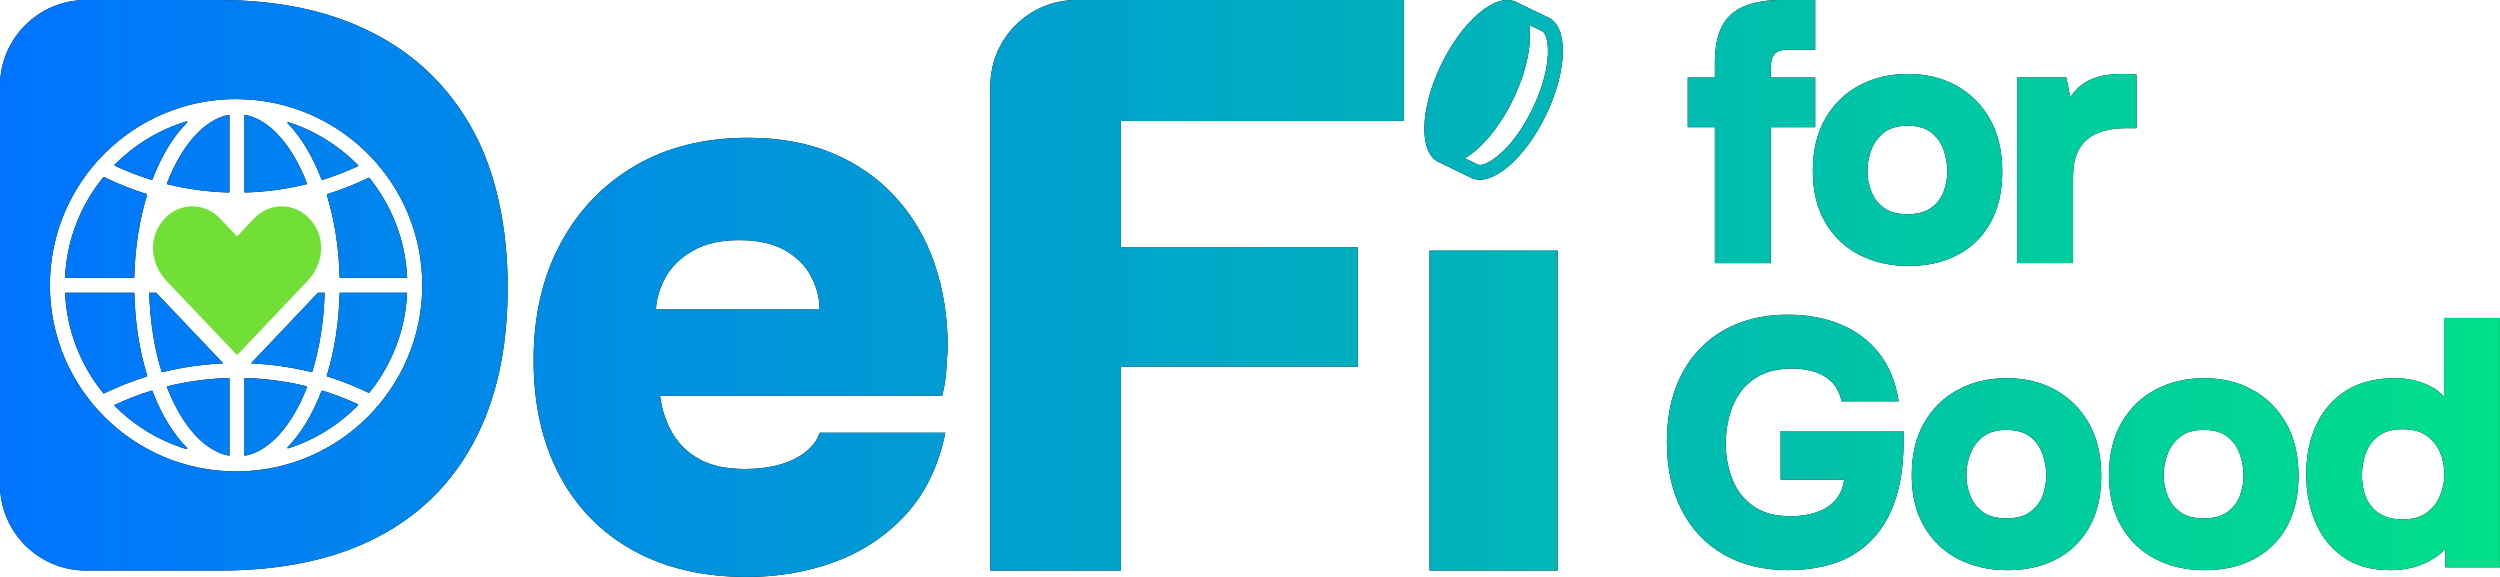 <svg width="550" height="127" viewBox="0 0 550 127" fill="none" xmlns="http://www.w3.org/2000/svg">
<g clip-path="url(#clip0_55_77)">
<path d="M67.739 61.73C70.809 58.48 71.629 53.53 69.309 49.71C67.639 46.96 64.909 45.39 61.969 45.39C59.689 45.39 57.529 46.34 55.889 48.07L54.649 49.37L52.249 51.89C52.249 51.89 52.089 51.94 52.039 51.89L49.639 49.37L48.399 48.07C46.759 46.34 44.599 45.39 42.319 45.39C39.379 45.39 36.669 46.94 34.999 49.71C32.669 53.53 33.499 58.48 36.569 61.73L37.489 62.7L52.049 78.03C52.049 78.03 52.209 78.08 52.259 78.03L66.819 62.7L67.739 61.73Z" fill="#72DF37"/>
<path d="M196.911 43.25C193.071 39.11 188.461 35.92 183.081 33.68C177.701 31.44 171.531 30.31 164.551 30.31C154.981 30.31 146.671 32.38 139.641 36.51C132.611 40.65 127.141 46.38 123.241 53.71C119.341 61.04 117.391 69.55 117.391 79.24C117.391 88.93 119.281 97.35 123.061 104.5C126.841 111.65 132.251 117.18 139.281 121.08C146.311 124.98 154.671 126.93 164.371 126.93C171.111 126.93 177.491 125.84 183.521 123.65C189.551 121.46 194.751 118.04 199.121 113.37C203.491 108.7 206.451 102.64 207.981 95.2H180.321C179.851 96.74 178.841 98.12 177.311 99.37C175.771 100.61 173.851 101.56 171.551 102.21C169.241 102.86 166.671 103.18 163.841 103.18C159.821 103.18 156.511 102.47 153.911 101.05C151.311 99.63 149.301 97.68 147.881 95.2C146.461 92.72 145.581 90 145.221 87.04H207.271C207.741 85.27 208.041 83.53 208.161 81.81C208.281 80.1 208.391 78.35 208.511 76.58C208.511 69.84 207.541 63.64 205.581 57.97C203.631 52.3 200.731 47.39 196.891 43.26L196.911 43.25ZM144.311 68.07C144.431 65.71 145.141 63.34 146.441 60.98C147.741 58.62 149.751 56.67 152.471 55.13C155.191 53.6 158.561 52.83 162.571 52.83C166.581 52.83 170.081 53.57 172.681 55.05C175.281 56.53 177.201 58.45 178.441 60.81C179.681 63.18 180.301 65.6 180.301 68.08H144.311V68.07Z" fill="black"/>
<path d="M217.879 18.93V125.52H246.599V80.67H298.719V54.43H246.599V26.6H308.829V0H236.809C226.359 0 217.879 8.47 217.879 18.93Z" fill="black"/>
<path d="M342.69 55.14H314.5V125.51H342.69V55.14Z" fill="black"/>
<path d="M377.261 57.89H389.581V27.98H399.351V17.05H389.581V14.88C389.581 14 389.701 13.27 389.931 12.67C390.161 12.08 390.561 11.64 391.131 11.35C391.701 11.07 392.471 10.92 393.461 10.92H399.351V0H391.911C388.601 0 385.851 0.47 383.661 1.4C381.461 2.33 379.851 3.8 378.821 5.82C377.791 7.84 377.271 10.42 377.271 13.57V17.06H371.301V27.99H377.271V57.9L377.261 57.89Z" fill="black"/>
<path d="M437.91 48.98C439.64 45.88 440.51 42.13 440.51 37.739C440.51 33.349 439.61 29.41 437.8 26.23C435.99 23.049 433.54 20.599 430.44 18.869C427.34 17.14 423.78 16.27 419.75 16.27C415.72 16.27 412.21 17.11 409.05 18.79C405.9 20.47 403.41 22.899 401.57 26.07C399.74 29.25 398.82 33.08 398.82 37.58C398.82 42.08 399.72 45.73 401.53 48.859C403.34 51.989 405.83 54.38 409.01 56.029C412.19 57.679 415.82 58.51 419.9 58.51C423.98 58.51 427.57 57.7 430.67 56.069C433.77 54.44 436.18 52.08 437.92 48.98H437.91ZM427.6 42.16C427.06 43.609 426.14 44.789 424.85 45.73C423.56 46.66 421.83 47.12 419.66 47.12C417.49 47.12 415.77 46.669 414.51 45.76C413.24 44.859 412.31 43.669 411.72 42.19C411.13 40.719 410.83 39.209 410.83 37.66C410.83 36.109 411.11 34.499 411.68 32.969C412.25 31.45 413.18 30.18 414.47 29.169C415.76 28.16 417.49 27.66 419.66 27.66C421.83 27.66 423.62 28.16 424.89 29.169C426.16 30.18 427.06 31.459 427.6 33.01C428.14 34.559 428.41 36.109 428.41 37.66C428.41 39.209 428.14 40.709 427.6 42.15V42.16Z" fill="black"/>
<path d="M456.08 39.059C456.08 36.27 456.57 34.099 457.55 32.55C458.53 31 459.89 29.89 461.62 29.22C463.35 28.549 465.3 28.209 467.47 28.209H470.03V16.43C469.82 16.38 469.4 16.34 468.75 16.309C468.1 16.279 467.39 16.27 466.62 16.27C465.38 16.27 464.1 16.39 462.78 16.619C461.46 16.849 460.17 17.329 458.9 18.049C457.63 18.77 456.48 19.89 455.45 21.38L454.6 17.04H443.75V57.88H456.07V39.05L456.08 39.059Z" fill="black"/>
<path d="M391.751 105.519H405.701C405.491 107.329 404.851 108.839 403.761 110.049C402.681 111.259 401.281 112.159 399.581 112.719C397.881 113.289 396.021 113.569 394.001 113.569C390.541 113.569 387.761 112.819 385.671 111.319C383.581 109.819 382.051 107.849 381.101 105.389C380.141 102.939 379.671 100.339 379.671 97.6C379.671 95.529 379.931 93.519 380.441 91.559C380.961 89.6 381.781 87.829 382.921 86.249C384.061 84.669 385.561 83.419 387.421 82.49C389.281 81.559 391.551 81.09 394.241 81.09C396.201 81.09 397.931 81.35 399.431 81.87C400.931 82.389 402.171 83.18 403.151 84.23C404.131 85.29 404.801 86.65 405.161 88.299H417.711C417.041 84.01 415.581 80.46 413.331 77.639C411.081 74.82 408.241 72.719 404.801 71.32C401.361 69.919 397.551 69.23 393.371 69.23C389.191 69.23 385.531 69.889 382.251 71.21C378.971 72.529 376.171 74.409 373.841 76.87C371.511 79.32 369.751 82.26 368.531 85.669C367.311 89.079 366.711 92.93 366.711 97.219C366.711 102.959 367.781 107.929 369.931 112.139C372.071 116.349 375.151 119.619 379.151 121.939C383.151 124.269 387.891 125.429 393.371 125.429C398.851 125.429 403.851 124.319 407.591 122.099C411.341 119.879 414.141 116.669 416.001 112.489C417.861 108.299 418.791 103.269 418.791 97.379V94.82H391.741V105.509L391.751 105.519Z" fill="black"/>
<path d="M452.198 85.799C449.098 84.069 445.538 83.199 441.498 83.199C437.458 83.199 433.958 84.039 430.808 85.719C427.658 87.399 425.168 89.829 423.328 92.999C421.498 96.179 420.578 100.009 420.578 104.509C420.578 109.009 421.478 112.659 423.288 115.789C425.098 118.919 427.588 121.309 430.768 122.959C433.948 124.609 437.578 125.439 441.658 125.439C445.738 125.439 449.328 124.629 452.428 122.999C455.528 121.369 457.938 119.009 459.678 115.909C461.408 112.809 462.278 109.059 462.278 104.669C462.278 100.279 461.378 96.339 459.568 93.159C457.758 89.979 455.308 87.529 452.208 85.799H452.198ZM449.368 109.079C448.828 110.529 447.908 111.709 446.618 112.649C445.328 113.579 443.598 114.039 441.428 114.039C439.258 114.039 437.538 113.589 436.278 112.679C435.008 111.779 434.078 110.589 433.488 109.109C432.898 107.639 432.598 106.129 432.598 104.579C432.598 103.029 432.878 101.419 433.448 99.889C434.018 98.369 434.948 97.099 436.238 96.089C437.528 95.079 439.258 94.579 441.428 94.579C443.598 94.579 445.388 95.079 446.658 96.089C447.928 97.099 448.828 98.379 449.368 99.929C449.908 101.479 450.178 103.029 450.178 104.579C450.178 106.129 449.908 107.629 449.368 109.069V109.079Z" fill="black"/>
<path d="M495.6 85.799C492.5 84.069 488.94 83.199 484.91 83.199C480.88 83.199 477.37 84.039 474.21 85.719C471.06 87.399 468.56 89.829 466.73 92.999C464.9 96.179 463.98 100.009 463.98 104.509C463.98 109.009 464.88 112.659 466.69 115.789C468.5 118.919 470.99 121.309 474.17 122.959C477.35 124.609 480.98 125.439 485.06 125.439C489.14 125.439 492.73 124.629 495.83 122.999C498.93 121.369 501.34 119.009 503.08 115.909C504.81 112.809 505.68 109.059 505.68 104.669C505.68 100.279 504.78 96.339 502.97 93.159C501.16 89.979 498.71 87.529 495.61 85.799H495.6ZM492.77 109.079C492.23 110.529 491.31 111.709 490.02 112.649C488.73 113.579 487 114.039 484.83 114.039C482.66 114.039 480.94 113.589 479.68 112.679C478.41 111.779 477.48 110.589 476.89 109.109C476.3 107.639 476 106.129 476 104.579C476 103.029 476.28 101.419 476.85 99.889C477.42 98.369 478.35 97.099 479.64 96.089C480.93 95.079 482.66 94.579 484.83 94.579C487 94.579 488.79 95.079 490.06 96.089C491.33 97.099 492.23 98.379 492.77 99.929C493.31 101.479 493.58 103.029 493.58 104.579C493.58 106.129 493.31 107.629 492.77 109.069V109.079Z" fill="black"/>
<path d="M537.681 69.949V87.309C536.911 86.379 535.941 85.619 534.771 85.019C533.611 84.429 532.371 83.969 531.051 83.659C529.731 83.349 528.351 83.199 526.901 83.199C522.661 83.199 519.101 84.099 516.211 85.909C513.321 87.719 511.121 90.209 509.621 93.389C508.121 96.569 507.371 100.219 507.371 104.359C507.371 108.179 508.041 111.679 509.381 114.859C510.721 118.039 512.761 120.599 515.501 122.529C518.241 124.469 521.701 125.439 525.891 125.439C527.541 125.439 529.091 125.259 530.541 124.899C531.991 124.539 533.341 124.019 534.611 123.349C535.881 122.679 537.001 121.799 537.981 120.709V124.819H549.991V69.949H537.671H537.681ZM536.791 109.119C536.141 110.639 535.151 111.879 533.811 112.839C532.471 113.799 530.711 114.269 528.541 114.269C526.881 114.269 525.491 113.999 524.351 113.459C523.211 112.919 522.301 112.189 521.601 111.289C520.901 110.389 520.401 109.349 520.091 108.189C519.781 107.029 519.631 105.829 519.631 104.589C519.631 102.939 519.901 101.339 520.441 99.779C520.981 98.229 521.911 96.949 523.231 95.939C524.551 94.929 526.321 94.429 528.541 94.429C530.761 94.429 532.471 94.889 533.811 95.819C535.151 96.749 536.151 97.959 536.791 99.459C537.431 100.959 537.761 102.589 537.761 104.339C537.761 105.989 537.441 107.579 536.791 109.109V109.119Z" fill="black"/>
<path d="M340.72 3.9L333.5 0.41C329.13 -1.7 321.78 4.47 317.07 14.2C312.37 23.93 312.09 33.53 316.46 35.64L323.68 39.13C328.05 41.24 335.4 35.07 340.11 25.34C344.82 15.61 345.09 6.01 340.72 3.9ZM337.15 23.92C332.47 33.59 326.59 36.9 325.11 36.19L322.27 34.82C325.92 32.69 329.93 27.98 332.89 21.86C335.85 15.74 337.05 9.68 336.45 5.49L339.29 6.86C340.77 7.58 341.83 14.24 337.15 23.92Z" fill="black"/>
<path d="M32.838 64.399C32.988 70.679 33.958 76.609 35.558 81.789C35.578 81.859 35.658 81.899 35.728 81.879C40.108 80.779 44.568 80.159 49.048 79.949C49.068 79.949 49.078 79.959 49.098 79.969V79.929L34.998 65.079L34.348 64.399H32.828H32.838Z" fill="black"/>
<path d="M33.352 39.58C33.422 39.6 33.502 39.56 33.532 39.49C35.502 34.32 38.122 30.01 41.172 26.94C41.272 26.83 41.172 26.66 41.022 26.71C34.972 28.54 29.572 31.85 25.222 36.23C25.152 36.3 25.172 36.43 25.262 36.47C27.902 37.69 30.602 38.74 33.342 39.59L33.352 39.58Z" fill="black"/>
<path d="M14.459 61.109H29.409C29.489 61.109 29.549 61.049 29.549 60.969C29.699 54.409 30.709 48.259 32.369 42.859C32.389 42.789 32.349 42.709 32.279 42.689C29.079 41.699 25.949 40.439 22.889 38.959C22.829 38.929 22.759 38.949 22.719 38.999C17.789 45.049 14.699 52.659 14.309 60.959C14.309 61.039 14.369 61.109 14.459 61.109Z" fill="black"/>
<path d="M32.38 82.659C30.72 77.249 29.71 71.099 29.56 64.539C29.56 64.459 29.5 64.399 29.42 64.399H14.47C14.39 64.399 14.32 64.469 14.32 64.549C14.71 72.849 17.8 80.449 22.73 86.509C22.77 86.559 22.84 86.579 22.9 86.549C25.96 85.069 29.09 83.819 32.29 82.829C32.36 82.809 32.4 82.729 32.38 82.659Z" fill="black"/>
<path d="M69.32 65.079L55.23 79.919V79.959C55.23 79.959 55.261 79.949 55.27 79.949C59.73 80.159 64.18 80.769 68.531 81.869C68.6 81.889 68.68 81.849 68.701 81.779C70.29 76.609 71.27 70.679 71.421 64.399H69.96L69.311 65.079H69.32Z" fill="black"/>
<path d="M70.729 39.49C70.759 39.56 70.829 39.6 70.909 39.58C73.569 38.76 76.169 37.75 78.729 36.58C78.819 36.54 78.849 36.41 78.769 36.34C74.539 32.04 69.289 28.75 63.419 26.87C63.279 26.82 63.169 27 63.269 27.1C66.249 30.16 68.799 34.41 70.739 39.49H70.729Z" fill="black"/>
<path d="M50.31 25.27C44.83 26.32 39.93 32.06 36.72 40.34C36.69 40.42 36.74 40.52 36.82 40.54C41.26 41.63 45.79 42.22 50.33 42.35C50.41 42.35 50.48 42.29 50.48 42.2V25.41C50.48 25.32 50.39 25.25 50.3 25.26L50.31 25.27Z" fill="black"/>
<path d="M53.919 42.35C58.459 42.22 62.989 41.62 67.43 40.53C67.519 40.51 67.559 40.41 67.529 40.33C64.32 32.05 59.429 26.32 53.95 25.27C53.859 25.25 53.77 25.33 53.77 25.42V42.21C53.77 42.29 53.84 42.36 53.919 42.36V42.35Z" fill="black"/>
<path d="M71.891 42.86C73.551 48.27 74.561 54.42 74.711 60.98C74.711 61.06 74.771 61.12 74.851 61.12H89.421C89.501 61.12 89.571 61.05 89.571 60.97C89.181 52.73 86.131 45.18 81.271 39.15C81.231 39.1 81.161 39.08 81.101 39.11C78.131 40.53 75.091 41.74 71.991 42.7C71.921 42.72 71.881 42.8 71.901 42.87L71.891 42.86Z" fill="black"/>
<path d="M89.422 64.399H74.852C74.772 64.399 74.712 64.459 74.712 64.539C74.562 71.099 73.552 77.249 71.892 82.649C71.872 82.719 71.912 82.799 71.982 82.819C75.082 83.779 78.122 84.989 81.092 86.409C81.152 86.439 81.222 86.419 81.262 86.369C86.132 80.339 89.172 72.789 89.562 64.549C89.562 64.469 89.502 64.399 89.412 64.399H89.422Z" fill="black"/>
<path d="M33.53 86.02C33.5 85.95 33.43 85.91 33.35 85.93C30.6 86.77 27.91 87.83 25.27 89.05C25.18 89.09 25.16 89.22 25.23 89.29C29.57 93.66 34.98 96.97 41.02 98.8C41.16 98.84 41.27 98.67 41.17 98.57C38.12 95.5 35.51 91.19 33.53 86.02Z" fill="black"/>
<path d="M82.08 7.27C72.63 2.42 61.34 0 48.22 0H18.93C8.47 0 0 8.47 0 18.93V106.59C0 117.04 8.47 125.52 18.93 125.52H48.4C61.87 125.52 73.31 123.13 82.7 118.34C92.1 113.55 99.28 106.52 104.24 97.24C109.2 87.96 111.69 76.65 111.69 63.29C111.69 49.93 109.12 37.88 103.98 28.54C98.84 19.2 91.54 12.11 82.08 7.27ZM52.37 103.7C52.29 103.7 52.21 103.71 52.13 103.71C52.11 103.71 52.08 103.71 52.06 103.71C52.02 103.71 51.98 103.71 51.94 103.71C29.32 103.71 10.98 85.37 10.98 62.75C10.98 40.13 29.32 21.8 51.94 21.8C51.98 21.8 52.02 21.8 52.06 21.8C52.08 21.8 52.11 21.8 52.13 21.8C52.21 21.8 52.29 21.8 52.37 21.81C74.79 22.04 92.9 40.28 92.9 62.76C92.9 85.24 74.79 103.48 52.37 103.71V103.7Z" fill="black"/>
<path d="M70.909 85.93C70.839 85.91 70.759 85.95 70.729 86.02C68.789 91.1 66.239 95.35 63.259 98.41C63.159 98.52 63.259 98.69 63.409 98.64C69.289 96.76 74.539 93.46 78.769 89.16C78.839 89.09 78.819 88.96 78.729 88.92C76.179 87.75 73.569 86.74 70.909 85.93Z" fill="black"/>
<path d="M50.339 83.159C45.799 83.289 41.269 83.889 36.829 84.979C36.739 84.999 36.699 85.099 36.729 85.179C39.939 93.459 44.829 99.189 50.309 100.239C50.399 100.259 50.489 100.179 50.489 100.089V83.299C50.489 83.219 50.419 83.149 50.339 83.149V83.159Z" fill="black"/>
<path d="M67.43 84.97C62.989 83.88 58.459 83.29 53.919 83.16C53.84 83.16 53.77 83.22 53.77 83.31V100.1C53.77 100.19 53.859 100.26 53.95 100.25C59.429 99.2 64.329 93.46 67.54 85.18C67.57 85.1 67.519 85 67.439 84.98L67.43 84.97Z" fill="black"/>
<path d="M196.911 43.25C193.071 39.11 188.461 35.92 183.081 33.68C177.701 31.44 171.531 30.31 164.551 30.31C154.981 30.31 146.671 32.38 139.641 36.51C132.611 40.65 127.141 46.38 123.241 53.71C119.341 61.04 117.391 69.55 117.391 79.24C117.391 88.93 119.281 97.35 123.061 104.5C126.841 111.65 132.251 117.18 139.281 121.08C146.311 124.98 154.671 126.93 164.371 126.93C171.111 126.93 177.491 125.84 183.521 123.65C189.551 121.46 194.751 118.04 199.121 113.37C203.491 108.7 206.451 102.64 207.981 95.2H180.321C179.851 96.74 178.841 98.12 177.311 99.37C175.771 100.61 173.851 101.56 171.551 102.21C169.241 102.86 166.671 103.18 163.841 103.18C159.821 103.18 156.511 102.47 153.911 101.05C151.311 99.63 149.301 97.68 147.881 95.2C146.461 92.72 145.581 90 145.221 87.04H207.271C207.741 85.27 208.041 83.53 208.161 81.81C208.281 80.1 208.391 78.35 208.511 76.58C208.511 69.84 207.541 63.64 205.581 57.97C203.631 52.3 200.731 47.39 196.891 43.26L196.911 43.25ZM144.311 68.07C144.431 65.71 145.141 63.34 146.441 60.98C147.741 58.62 149.751 56.67 152.471 55.13C155.191 53.6 158.561 52.83 162.571 52.83C166.581 52.83 170.081 53.57 172.681 55.05C175.281 56.53 177.201 58.45 178.441 60.81C179.681 63.18 180.301 65.6 180.301 68.08H144.311V68.07Z" fill="url(#paint0_linear_55_77)"/>
<path d="M217.879 18.93V125.52H246.599V80.67H298.719V54.43H246.599V26.6H308.829V0H236.809C226.359 0 217.879 8.47 217.879 18.93Z" fill="url(#paint1_linear_55_77)"/>
<path d="M342.69 55.14H314.5V125.51H342.69V55.14Z" fill="url(#paint2_linear_55_77)"/>
<path d="M377.261 57.89H389.581V27.98H399.351V17.05H389.581V14.88C389.581 14 389.701 13.27 389.931 12.67C390.161 12.08 390.561 11.64 391.131 11.35C391.701 11.07 392.471 10.92 393.461 10.92H399.351V0H391.911C388.601 0 385.851 0.47 383.661 1.4C381.461 2.33 379.851 3.8 378.821 5.82C377.791 7.84 377.271 10.42 377.271 13.57V17.06H371.301V27.99H377.271V57.9L377.261 57.89Z" fill="url(#paint3_linear_55_77)"/>
<path d="M437.91 48.98C439.64 45.88 440.51 42.13 440.51 37.739C440.51 33.349 439.61 29.41 437.8 26.23C435.99 23.049 433.54 20.599 430.44 18.869C427.34 17.14 423.78 16.27 419.75 16.27C415.72 16.27 412.21 17.11 409.05 18.79C405.9 20.47 403.41 22.899 401.57 26.07C399.74 29.25 398.82 33.08 398.82 37.58C398.82 42.08 399.72 45.73 401.53 48.859C403.34 51.989 405.83 54.38 409.01 56.029C412.19 57.679 415.82 58.51 419.9 58.51C423.98 58.51 427.57 57.7 430.67 56.069C433.77 54.44 436.18 52.08 437.92 48.98H437.91ZM427.6 42.16C427.06 43.609 426.14 44.789 424.85 45.73C423.56 46.66 421.83 47.12 419.66 47.12C417.49 47.12 415.77 46.669 414.51 45.76C413.24 44.859 412.31 43.669 411.72 42.19C411.13 40.719 410.83 39.209 410.83 37.66C410.83 36.109 411.11 34.499 411.68 32.969C412.25 31.45 413.18 30.18 414.47 29.169C415.76 28.16 417.49 27.66 419.66 27.66C421.83 27.66 423.62 28.16 424.89 29.169C426.16 30.18 427.06 31.459 427.6 33.01C428.14 34.559 428.41 36.109 428.41 37.66C428.41 39.209 428.14 40.709 427.6 42.15V42.16Z" fill="url(#paint4_linear_55_77)"/>
<path d="M456.08 39.059C456.08 36.27 456.57 34.099 457.55 32.55C458.53 31 459.89 29.89 461.62 29.22C463.35 28.549 465.3 28.209 467.47 28.209H470.03V16.43C469.82 16.38 469.4 16.34 468.75 16.309C468.1 16.279 467.39 16.27 466.62 16.27C465.38 16.27 464.1 16.39 462.78 16.619C461.46 16.849 460.17 17.329 458.9 18.049C457.63 18.77 456.48 19.89 455.45 21.38L454.6 17.04H443.75V57.88H456.07V39.05L456.08 39.059Z" fill="url(#paint5_linear_55_77)"/>
<path d="M391.751 105.519H405.701C405.491 107.329 404.851 108.839 403.761 110.049C402.681 111.259 401.281 112.159 399.581 112.719C397.881 113.289 396.021 113.569 394.001 113.569C390.541 113.569 387.761 112.819 385.671 111.319C383.581 109.819 382.051 107.849 381.101 105.389C380.141 102.939 379.671 100.339 379.671 97.6C379.671 95.529 379.931 93.519 380.441 91.559C380.961 89.6 381.781 87.829 382.921 86.249C384.061 84.669 385.561 83.419 387.421 82.49C389.281 81.559 391.551 81.09 394.241 81.09C396.201 81.09 397.931 81.35 399.431 81.87C400.931 82.389 402.171 83.18 403.151 84.23C404.131 85.29 404.801 86.65 405.161 88.299H417.711C417.041 84.01 415.581 80.46 413.331 77.639C411.081 74.82 408.241 72.719 404.801 71.32C401.361 69.919 397.551 69.23 393.371 69.23C389.191 69.23 385.531 69.889 382.251 71.21C378.971 72.529 376.171 74.409 373.841 76.87C371.511 79.32 369.751 82.26 368.531 85.669C367.311 89.079 366.711 92.93 366.711 97.219C366.711 102.959 367.781 107.929 369.931 112.139C372.071 116.349 375.151 119.619 379.151 121.939C383.151 124.269 387.891 125.429 393.371 125.429C398.851 125.429 403.851 124.319 407.591 122.099C411.341 119.879 414.141 116.669 416.001 112.489C417.861 108.299 418.791 103.269 418.791 97.379V94.82H391.741V105.509L391.751 105.519Z" fill="url(#paint6_linear_55_77)"/>
<path d="M452.198 85.799C449.098 84.069 445.538 83.199 441.498 83.199C437.458 83.199 433.958 84.039 430.808 85.719C427.658 87.399 425.168 89.829 423.328 92.999C421.498 96.179 420.578 100.009 420.578 104.509C420.578 109.009 421.478 112.659 423.288 115.789C425.098 118.919 427.588 121.309 430.768 122.959C433.948 124.609 437.578 125.439 441.658 125.439C445.738 125.439 449.328 124.629 452.428 122.999C455.528 121.369 457.938 119.009 459.678 115.909C461.408 112.809 462.278 109.059 462.278 104.669C462.278 100.279 461.378 96.339 459.568 93.159C457.758 89.979 455.308 87.529 452.208 85.799H452.198ZM449.368 109.079C448.828 110.529 447.908 111.709 446.618 112.649C445.328 113.579 443.598 114.039 441.428 114.039C439.258 114.039 437.538 113.589 436.278 112.679C435.008 111.779 434.078 110.589 433.488 109.109C432.898 107.639 432.598 106.129 432.598 104.579C432.598 103.029 432.878 101.419 433.448 99.889C434.018 98.369 434.948 97.099 436.238 96.089C437.528 95.079 439.258 94.579 441.428 94.579C443.598 94.579 445.388 95.079 446.658 96.089C447.928 97.099 448.828 98.379 449.368 99.929C449.908 101.479 450.178 103.029 450.178 104.579C450.178 106.129 449.908 107.629 449.368 109.069V109.079Z" fill="url(#paint7_linear_55_77)"/>
<path d="M495.6 85.799C492.5 84.069 488.94 83.199 484.91 83.199C480.88 83.199 477.37 84.039 474.21 85.719C471.06 87.399 468.56 89.829 466.73 92.999C464.9 96.179 463.98 100.009 463.98 104.509C463.98 109.009 464.88 112.659 466.69 115.789C468.5 118.919 470.99 121.309 474.17 122.959C477.35 124.609 480.98 125.439 485.06 125.439C489.14 125.439 492.73 124.629 495.83 122.999C498.93 121.369 501.34 119.009 503.08 115.909C504.81 112.809 505.68 109.059 505.68 104.669C505.68 100.279 504.78 96.339 502.97 93.159C501.16 89.979 498.71 87.529 495.61 85.799H495.6ZM492.77 109.079C492.23 110.529 491.31 111.709 490.02 112.649C488.73 113.579 487 114.039 484.83 114.039C482.66 114.039 480.94 113.589 479.68 112.679C478.41 111.779 477.48 110.589 476.89 109.109C476.3 107.639 476 106.129 476 104.579C476 103.029 476.28 101.419 476.85 99.889C477.42 98.369 478.35 97.099 479.64 96.089C480.93 95.079 482.66 94.579 484.83 94.579C487 94.579 488.79 95.079 490.06 96.089C491.33 97.099 492.23 98.379 492.77 99.929C493.31 101.479 493.58 103.029 493.58 104.579C493.58 106.129 493.31 107.629 492.77 109.069V109.079Z" fill="url(#paint8_linear_55_77)"/>
<path d="M537.681 69.949V87.309C536.911 86.379 535.941 85.619 534.771 85.019C533.611 84.429 532.371 83.969 531.051 83.659C529.731 83.349 528.351 83.199 526.901 83.199C522.661 83.199 519.101 84.099 516.211 85.909C513.321 87.719 511.121 90.209 509.621 93.389C508.121 96.569 507.371 100.219 507.371 104.359C507.371 108.179 508.041 111.679 509.381 114.859C510.721 118.039 512.761 120.599 515.501 122.529C518.241 124.469 521.701 125.439 525.891 125.439C527.541 125.439 529.091 125.259 530.541 124.899C531.991 124.539 533.341 124.019 534.611 123.349C535.881 122.679 537.001 121.799 537.981 120.709V124.819H549.991V69.949H537.671H537.681ZM536.791 109.119C536.141 110.639 535.151 111.879 533.811 112.839C532.471 113.799 530.711 114.269 528.541 114.269C526.881 114.269 525.491 113.999 524.351 113.459C523.211 112.919 522.301 112.189 521.601 111.289C520.901 110.389 520.401 109.349 520.091 108.189C519.781 107.029 519.631 105.829 519.631 104.589C519.631 102.939 519.901 101.339 520.441 99.779C520.981 98.229 521.911 96.949 523.231 95.939C524.551 94.929 526.321 94.429 528.541 94.429C530.761 94.429 532.471 94.889 533.811 95.819C535.151 96.749 536.151 97.959 536.791 99.459C537.431 100.959 537.761 102.589 537.761 104.339C537.761 105.989 537.441 107.579 536.791 109.109V109.119Z" fill="url(#paint9_linear_55_77)"/>
<path d="M340.72 3.9L333.5 0.41C329.13 -1.7 321.78 4.47 317.07 14.2C312.37 23.93 312.09 33.53 316.46 35.64L323.68 39.13C328.05 41.24 335.4 35.07 340.11 25.34C344.82 15.61 345.09 6.01 340.72 3.9ZM337.15 23.92C332.47 33.59 326.59 36.9 325.11 36.19L322.27 34.82C325.92 32.69 329.93 27.98 332.89 21.86C335.85 15.74 337.05 9.68 336.45 5.49L339.29 6.86C340.77 7.58 341.83 14.24 337.15 23.92Z" fill="url(#paint10_linear_55_77)"/>
<path d="M32.838 64.399C32.988 70.679 33.958 76.609 35.558 81.789C35.578 81.859 35.658 81.899 35.728 81.879C40.108 80.779 44.568 80.159 49.048 79.949C49.068 79.949 49.078 79.959 49.098 79.969V79.929L34.998 65.079L34.348 64.399H32.828H32.838Z" fill="url(#paint11_linear_55_77)"/>
<path d="M33.352 39.58C33.422 39.6 33.502 39.56 33.532 39.49C35.502 34.32 38.122 30.01 41.172 26.94C41.272 26.83 41.172 26.66 41.022 26.71C34.972 28.54 29.572 31.85 25.222 36.23C25.152 36.3 25.172 36.43 25.262 36.47C27.902 37.69 30.602 38.74 33.342 39.59L33.352 39.58Z" fill="url(#paint12_linear_55_77)"/>
<path d="M14.459 61.109H29.409C29.489 61.109 29.549 61.049 29.549 60.969C29.699 54.409 30.709 48.259 32.369 42.859C32.389 42.789 32.349 42.709 32.279 42.689C29.079 41.699 25.949 40.439 22.889 38.959C22.829 38.929 22.759 38.949 22.719 38.999C17.789 45.049 14.699 52.659 14.309 60.959C14.309 61.039 14.369 61.109 14.459 61.109Z" fill="url(#paint13_linear_55_77)"/>
<path d="M32.38 82.659C30.72 77.249 29.71 71.099 29.56 64.539C29.56 64.459 29.5 64.399 29.42 64.399H14.47C14.39 64.399 14.32 64.469 14.32 64.549C14.71 72.849 17.8 80.449 22.73 86.509C22.77 86.559 22.84 86.579 22.9 86.549C25.96 85.069 29.09 83.819 32.29 82.829C32.36 82.809 32.4 82.729 32.38 82.659Z" fill="url(#paint14_linear_55_77)"/>
<path d="M69.32 65.079L55.23 79.919V79.959C55.23 79.959 55.261 79.949 55.27 79.949C59.73 80.159 64.18 80.769 68.531 81.869C68.6 81.889 68.68 81.849 68.701 81.779C70.29 76.609 71.27 70.679 71.421 64.399H69.96L69.311 65.079H69.32Z" fill="url(#paint15_linear_55_77)"/>
<path d="M70.729 39.49C70.759 39.56 70.829 39.6 70.909 39.58C73.569 38.76 76.169 37.75 78.729 36.58C78.819 36.54 78.849 36.41 78.769 36.34C74.539 32.04 69.289 28.75 63.419 26.87C63.279 26.82 63.169 27 63.269 27.1C66.249 30.16 68.799 34.41 70.739 39.49H70.729Z" fill="url(#paint16_linear_55_77)"/>
<path d="M50.31 25.27C44.83 26.32 39.93 32.06 36.72 40.34C36.69 40.42 36.74 40.52 36.82 40.54C41.26 41.63 45.79 42.22 50.33 42.35C50.41 42.35 50.48 42.29 50.48 42.2V25.41C50.48 25.32 50.39 25.25 50.3 25.26L50.31 25.27Z" fill="url(#paint17_linear_55_77)"/>
<path d="M53.919 42.35C58.459 42.22 62.989 41.62 67.43 40.53C67.519 40.51 67.559 40.41 67.529 40.33C64.32 32.05 59.429 26.32 53.95 25.27C53.859 25.25 53.77 25.33 53.77 25.42V42.21C53.77 42.29 53.84 42.36 53.919 42.36V42.35Z" fill="url(#paint18_linear_55_77)"/>
<path d="M71.891 42.86C73.551 48.27 74.561 54.42 74.711 60.98C74.711 61.06 74.771 61.12 74.851 61.12H89.421C89.501 61.12 89.571 61.05 89.571 60.97C89.181 52.73 86.131 45.18 81.271 39.15C81.231 39.1 81.161 39.08 81.101 39.11C78.131 40.53 75.091 41.74 71.991 42.7C71.921 42.72 71.881 42.8 71.901 42.87L71.891 42.86Z" fill="url(#paint19_linear_55_77)"/>
<path d="M89.422 64.399H74.852C74.772 64.399 74.712 64.459 74.712 64.539C74.562 71.099 73.552 77.249 71.892 82.649C71.872 82.719 71.912 82.799 71.982 82.819C75.082 83.779 78.122 84.989 81.092 86.409C81.152 86.439 81.222 86.419 81.262 86.369C86.132 80.339 89.172 72.789 89.562 64.549C89.562 64.469 89.502 64.399 89.412 64.399H89.422Z" fill="url(#paint20_linear_55_77)"/>
<path d="M33.53 86.02C33.5 85.95 33.43 85.91 33.35 85.93C30.6 86.77 27.91 87.83 25.27 89.05C25.18 89.09 25.16 89.22 25.23 89.29C29.57 93.66 34.98 96.97 41.02 98.8C41.16 98.84 41.27 98.67 41.17 98.57C38.12 95.5 35.51 91.19 33.53 86.02Z" fill="url(#paint21_linear_55_77)"/>
<path d="M82.08 7.27C72.63 2.42 61.34 0 48.22 0H18.93C8.47 0 0 8.47 0 18.93V106.59C0 117.04 8.47 125.52 18.93 125.52H48.4C61.87 125.52 73.31 123.13 82.7 118.34C92.1 113.55 99.28 106.52 104.24 97.24C109.2 87.96 111.69 76.65 111.69 63.29C111.69 49.93 109.12 37.88 103.98 28.54C98.84 19.2 91.54 12.11 82.08 7.27ZM52.37 103.7C52.29 103.7 52.21 103.71 52.13 103.71C52.11 103.71 52.08 103.71 52.06 103.71C52.02 103.71 51.98 103.71 51.94 103.71C29.32 103.71 10.98 85.37 10.98 62.75C10.98 40.13 29.32 21.8 51.94 21.8C51.98 21.8 52.02 21.8 52.06 21.8C52.08 21.8 52.11 21.8 52.13 21.8C52.21 21.8 52.29 21.8 52.37 21.81C74.79 22.04 92.9 40.28 92.9 62.76C92.9 85.24 74.79 103.48 52.37 103.71V103.7Z" fill="url(#paint22_linear_55_77)"/>
<path d="M70.909 85.93C70.839 85.91 70.759 85.95 70.729 86.02C68.789 91.1 66.239 95.35 63.259 98.41C63.159 98.52 63.259 98.69 63.409 98.64C69.289 96.76 74.539 93.46 78.769 89.16C78.839 89.09 78.819 88.96 78.729 88.92C76.179 87.75 73.569 86.74 70.909 85.93Z" fill="url(#paint23_linear_55_77)"/>
<path d="M50.339 83.159C45.799 83.289 41.269 83.889 36.829 84.979C36.739 84.999 36.699 85.099 36.729 85.179C39.939 93.459 44.829 99.189 50.309 100.239C50.399 100.259 50.489 100.179 50.489 100.089V83.299C50.489 83.219 50.419 83.149 50.339 83.149V83.159Z" fill="url(#paint24_linear_55_77)"/>
<path d="M67.43 84.97C62.989 83.88 58.459 83.29 53.919 83.16C53.84 83.16 53.77 83.22 53.77 83.31V100.1C53.77 100.19 53.859 100.26 53.95 100.25C59.429 99.2 64.329 93.46 67.54 85.18C67.57 85.1 67.519 85 67.439 84.98L67.43 84.97Z" fill="url(#paint25_linear_55_77)"/>
</g>
<defs>
<linearGradient id="paint0_linear_55_77" x1="0.001" y1="63.46" x2="550.001" y2="63.46" gradientUnits="userSpaceOnUse">
<stop stop-color="#0074FF"/>
<stop offset="1" stop-color="#00DF8A"/>
</linearGradient>
<linearGradient id="paint1_linear_55_77" x1="-0.001" y1="63.46" x2="549.999" y2="63.46" gradientUnits="userSpaceOnUse">
<stop stop-color="#0074FF"/>
<stop offset="1" stop-color="#00DF8A"/>
</linearGradient>
<linearGradient id="paint2_linear_55_77" x1="-2.87768e-05" y1="63.46" x2="550" y2="63.46" gradientUnits="userSpaceOnUse">
<stop stop-color="#0074FF"/>
<stop offset="1" stop-color="#00DF8A"/>
</linearGradient>
<linearGradient id="paint3_linear_55_77" x1="0.001" y1="63.46" x2="550.001" y2="63.46" gradientUnits="userSpaceOnUse">
<stop stop-color="#0074FF"/>
<stop offset="1" stop-color="#00DF8A"/>
</linearGradient>
<linearGradient id="paint4_linear_55_77" x1="0" y1="63.459" x2="550" y2="63.459" gradientUnits="userSpaceOnUse">
<stop stop-color="#0074FF"/>
<stop offset="1" stop-color="#00DF8A"/>
</linearGradient>
<linearGradient id="paint5_linear_55_77" x1="1.23682e-05" y1="63.459" x2="550" y2="63.459" gradientUnits="userSpaceOnUse">
<stop stop-color="#0074FF"/>
<stop offset="1" stop-color="#00DF8A"/>
</linearGradient>
<linearGradient id="paint6_linear_55_77" x1="0.001" y1="63.459" x2="550.001" y2="63.459" gradientUnits="userSpaceOnUse">
<stop stop-color="#0074FF"/>
<stop offset="1" stop-color="#00DF8A"/>
</linearGradient>
<linearGradient id="paint7_linear_55_77" x1="-0.002" y1="63.459" x2="549.998" y2="63.459" gradientUnits="userSpaceOnUse">
<stop stop-color="#0074FF"/>
<stop offset="1" stop-color="#00DF8A"/>
</linearGradient>
<linearGradient id="paint8_linear_55_77" x1="0.001" y1="63.459" x2="550" y2="63.459" gradientUnits="userSpaceOnUse">
<stop stop-color="#0074FF"/>
<stop offset="1" stop-color="#00DF8A"/>
</linearGradient>
<linearGradient id="paint9_linear_55_77" x1="0.001" y1="63.459" x2="550.001" y2="63.459" gradientUnits="userSpaceOnUse">
<stop stop-color="#0074FF"/>
<stop offset="1" stop-color="#00DF8A"/>
</linearGradient>
<linearGradient id="paint10_linear_55_77" x1="-2.80029e-05" y1="63.46" x2="550" y2="63.46" gradientUnits="userSpaceOnUse">
<stop stop-color="#0074FF"/>
<stop offset="1" stop-color="#00DF8A"/>
</linearGradient>
<linearGradient id="paint11_linear_55_77" x1="-0.002" y1="63.459" x2="549.998" y2="63.459" gradientUnits="userSpaceOnUse">
<stop stop-color="#0074FF"/>
<stop offset="1" stop-color="#00DF8A"/>
</linearGradient>
<linearGradient id="paint12_linear_55_77" x1="0.002" y1="63.46" x2="550.002" y2="63.46" gradientUnits="userSpaceOnUse">
<stop stop-color="#0074FF"/>
<stop offset="1" stop-color="#00DF8A"/>
</linearGradient>
<linearGradient id="paint13_linear_55_77" x1="-0.001" y1="63.459" x2="549.999" y2="63.459" gradientUnits="userSpaceOnUse">
<stop stop-color="#0074FF"/>
<stop offset="1" stop-color="#00DF8A"/>
</linearGradient>
<linearGradient id="paint14_linear_55_77" x1="0" y1="63.459" x2="550" y2="63.459" gradientUnits="userSpaceOnUse">
<stop stop-color="#0074FF"/>
<stop offset="1" stop-color="#00DF8A"/>
</linearGradient>
<linearGradient id="paint15_linear_55_77" x1="0" y1="63.459" x2="550" y2="63.459" gradientUnits="userSpaceOnUse">
<stop stop-color="#0074FF"/>
<stop offset="1" stop-color="#00DF8A"/>
</linearGradient>
<linearGradient id="paint16_linear_55_77" x1="-0.001" y1="63.46" x2="549.999" y2="63.46" gradientUnits="userSpaceOnUse">
<stop stop-color="#0074FF"/>
<stop offset="1" stop-color="#00DF8A"/>
</linearGradient>
<linearGradient id="paint17_linear_55_77" x1="-0" y1="63.46" x2="550" y2="63.46" gradientUnits="userSpaceOnUse">
<stop stop-color="#0074FF"/>
<stop offset="1" stop-color="#00DF8A"/>
</linearGradient>
<linearGradient id="paint18_linear_55_77" x1="-0" y1="63.46" x2="549.999" y2="63.46" gradientUnits="userSpaceOnUse">
<stop stop-color="#0074FF"/>
<stop offset="1" stop-color="#00DF8A"/>
</linearGradient>
<linearGradient id="paint19_linear_55_77" x1="0.001" y1="63.46" x2="550.001" y2="63.46" gradientUnits="userSpaceOnUse">
<stop stop-color="#0074FF"/>
<stop offset="1" stop-color="#00DF8A"/>
</linearGradient>
<linearGradient id="paint20_linear_55_77" x1="0.002" y1="63.459" x2="550.002" y2="63.459" gradientUnits="userSpaceOnUse">
<stop stop-color="#0074FF"/>
<stop offset="1" stop-color="#00DF8A"/>
</linearGradient>
<linearGradient id="paint21_linear_55_77" x1="-0" y1="63.46" x2="550" y2="63.46" gradientUnits="userSpaceOnUse">
<stop stop-color="#0074FF"/>
<stop offset="1" stop-color="#00DF8A"/>
</linearGradient>
<linearGradient id="paint22_linear_55_77" x1="0" y1="63.46" x2="550" y2="63.46" gradientUnits="userSpaceOnUse">
<stop stop-color="#0074FF"/>
<stop offset="1" stop-color="#00DF8A"/>
</linearGradient>
<linearGradient id="paint23_linear_55_77" x1="-0.001" y1="63.46" x2="549.999" y2="63.46" gradientUnits="userSpaceOnUse">
<stop stop-color="#0074FF"/>
<stop offset="1" stop-color="#00DF8A"/>
</linearGradient>
<linearGradient id="paint24_linear_55_77" x1="-0.001" y1="63.459" x2="549.999" y2="63.459" gradientUnits="userSpaceOnUse">
<stop stop-color="#0074FF"/>
<stop offset="1" stop-color="#00DF8A"/>
</linearGradient>
<linearGradient id="paint25_linear_55_77" x1="-0" y1="63.46" x2="550" y2="63.46" gradientUnits="userSpaceOnUse">
<stop stop-color="#0074FF"/>
<stop offset="1" stop-color="#00DF8A"/>
</linearGradient>
<clipPath id="clip0_55_77">
<rect width="550" height="126.93" fill="white"/>
</clipPath>
</defs>
</svg>

